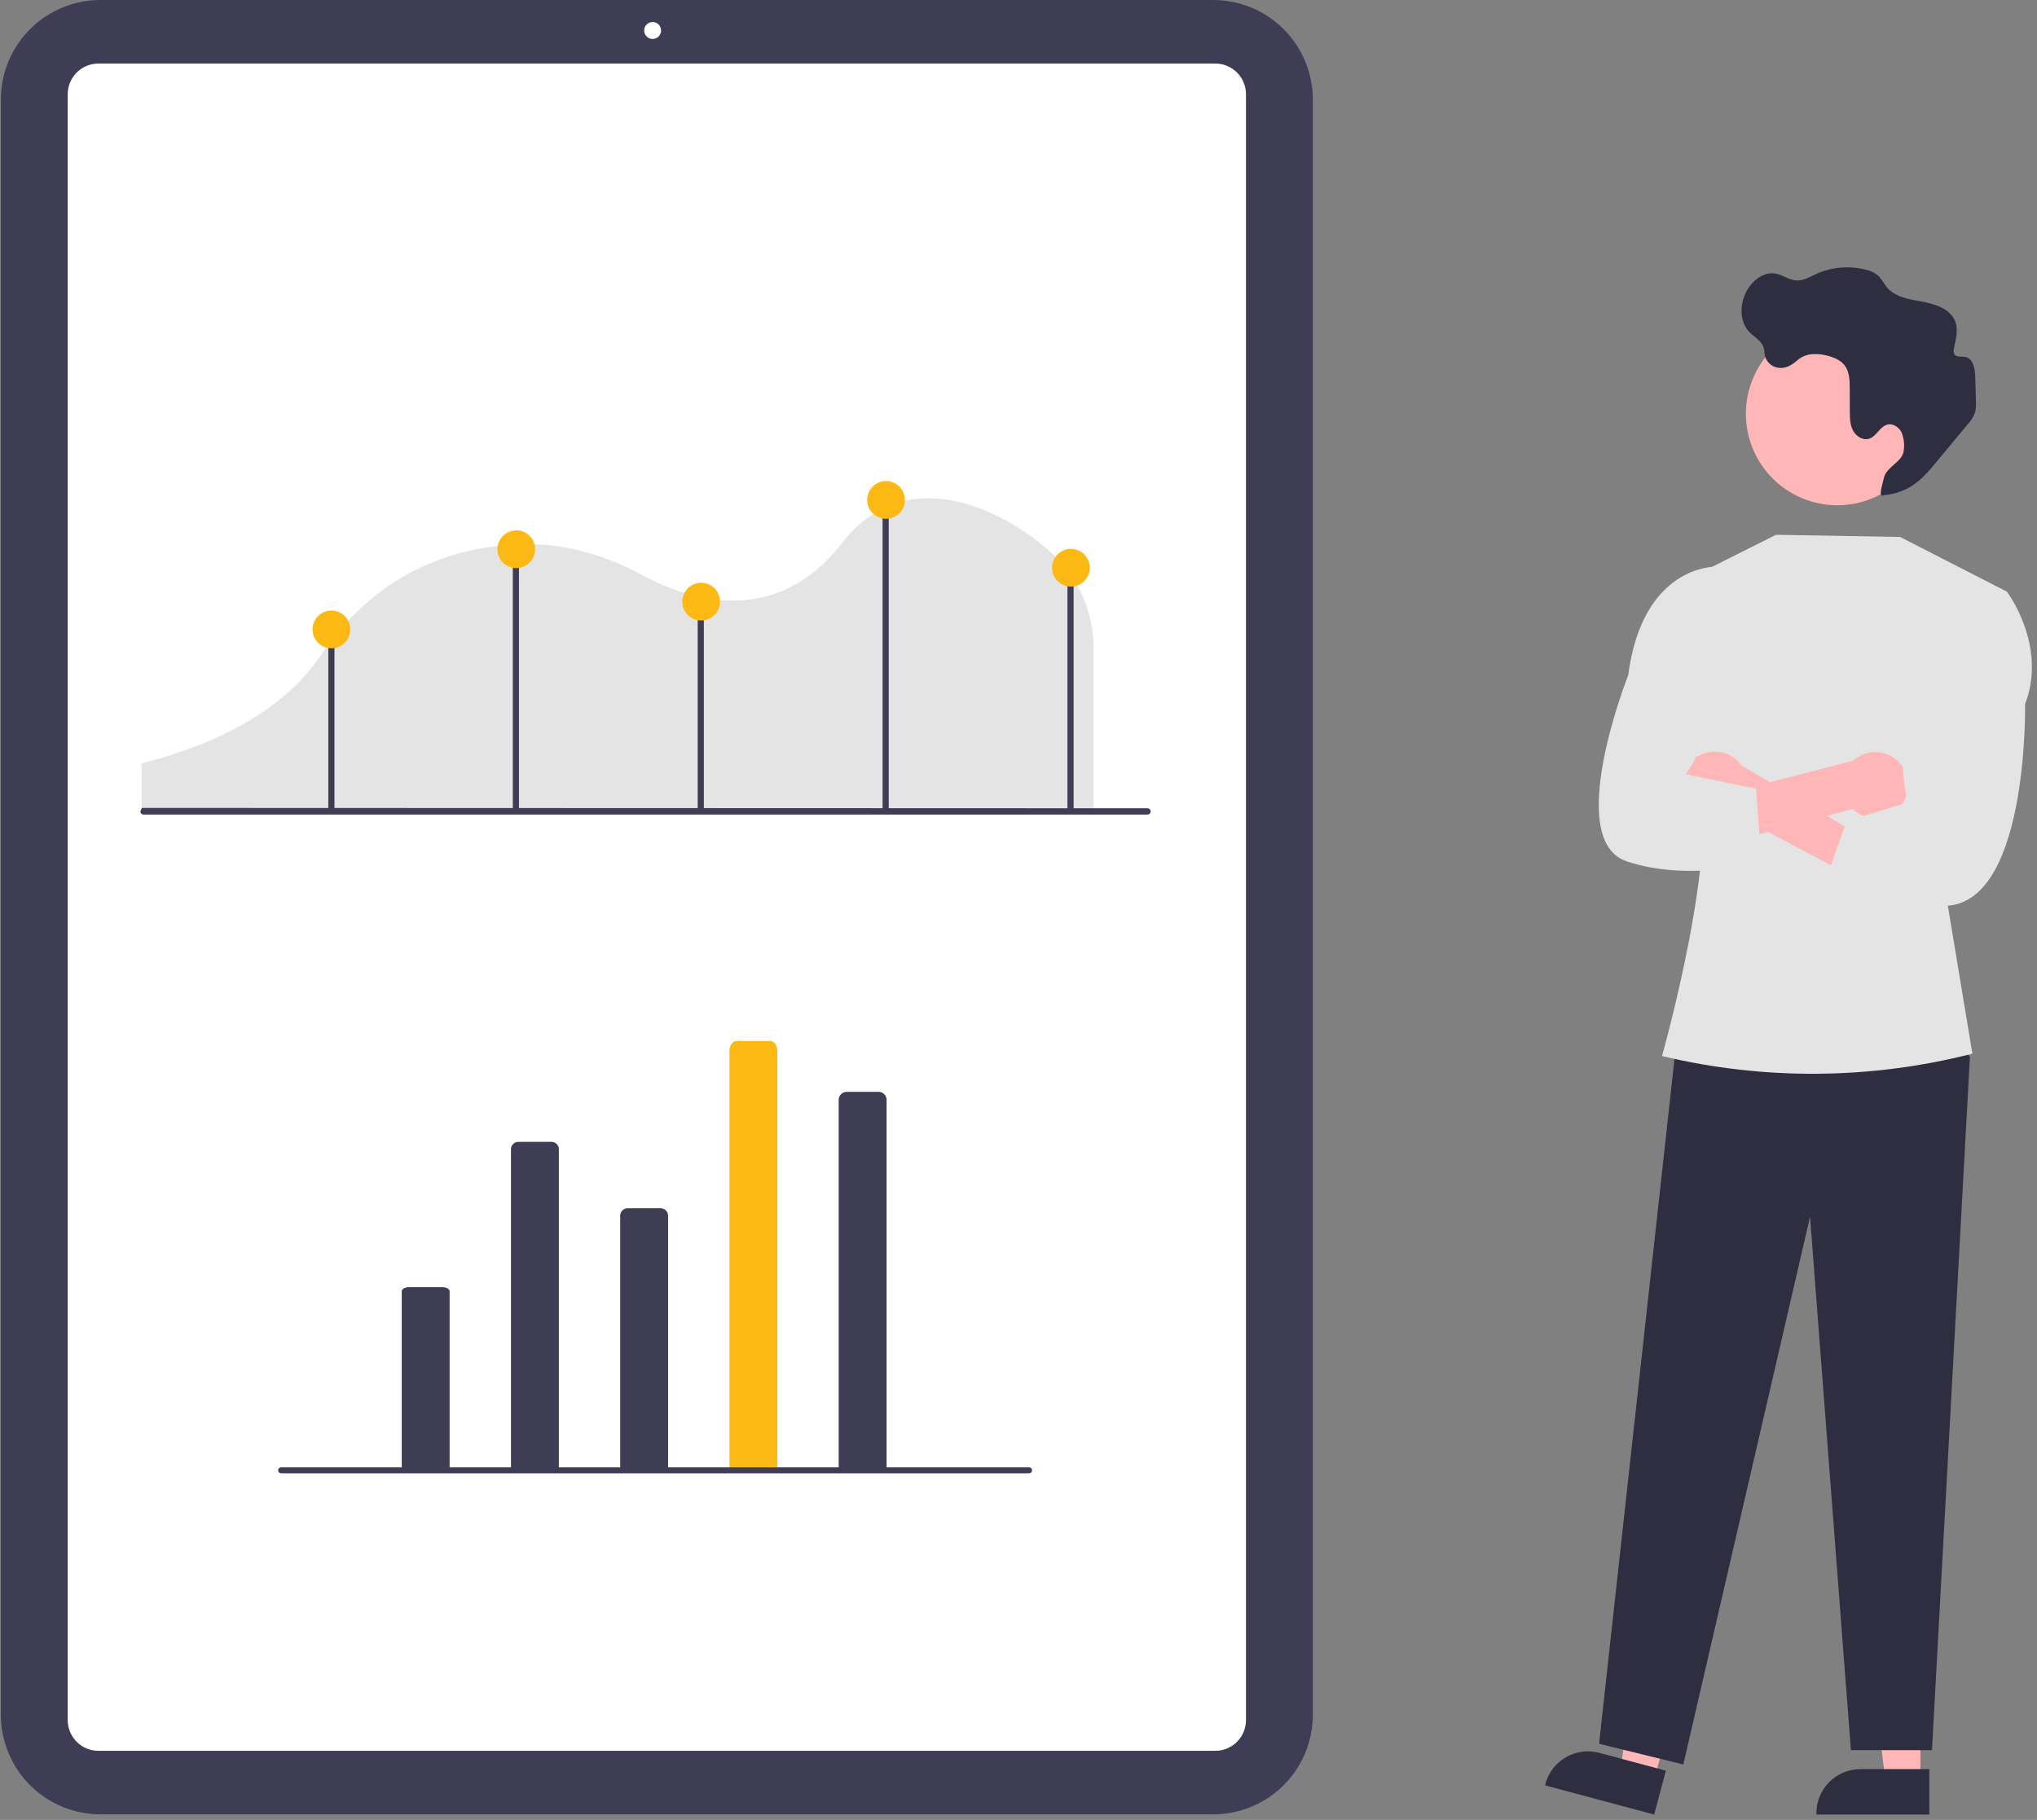 <svg width="310" height="277" viewBox="0 0 310 277" fill="none" xmlns="http://www.w3.org/2000/svg">
<rect x="0" y="0" width="310" height="277" fill="#808080" stroke="none"/>
<path d="M184.654 276.155H15.272C11.257 276.15 7.408 274.552 4.569 271.711C1.73 268.87 0.133 265.018 0.129 261V15.155C0.133 11.137 1.73 7.285 4.569 4.444C7.408 1.603 11.257 0.005 15.272 0H184.654C188.669 0.005 192.518 1.603 195.356 4.444C198.195 7.285 199.792 11.137 199.797 15.155V261C199.792 265.018 198.195 268.87 195.356 271.711C192.518 274.552 188.669 276.15 184.654 276.155V276.155Z" fill="#3F3D56"/>
<path d="M184.952 266.486H14.974C13.736 266.485 12.55 265.992 11.674 265.116C10.799 264.24 10.307 263.053 10.306 261.814V14.342C10.307 13.103 10.799 11.916 11.674 11.04C12.55 10.164 13.736 9.671 14.974 9.67H184.952C186.19 9.671 187.376 10.164 188.251 11.04C189.126 11.916 189.619 13.103 189.62 14.342V261.814C189.619 263.053 189.126 264.24 188.251 265.116C187.376 265.992 186.19 266.485 184.952 266.486V266.486Z" fill="white"/>
<path d="M99.319 5.93C100.03 5.93 100.607 5.353 100.607 4.641C100.607 3.929 100.03 3.352 99.319 3.352C98.607 3.352 98.03 3.929 98.03 4.641C98.03 5.353 98.607 5.93 99.319 5.93Z" fill="white"/>
<path d="M21.558 123.407H166.436V98.555C166.414 95.934 165.869 93.344 164.833 90.938C163.798 88.531 162.292 86.355 160.405 84.538L160.366 84.5C157.778 81.901 149.13 75.306 140.183 75.865C135.457 76.16 131.41 78.44 128.156 82.641C118.027 95.725 104.723 91.308 97.693 87.511C91.498 84.165 85.171 82.594 78.888 82.844C70.087 83.188 57.7 86.433 48.667 99.935C45.216 105.088 37.713 112.083 21.558 116.193L21.558 123.407Z" fill="#E4E4E4"/>
<path d="M174.633 123.984H21.837C21.71 123.984 21.588 123.933 21.498 123.844C21.409 123.754 21.358 123.632 21.358 123.505L21.59 122.973L174.633 123.027C174.76 123.027 174.882 123.077 174.971 123.167C175.061 123.257 175.111 123.378 175.111 123.505C175.111 123.632 175.061 123.754 174.971 123.844C174.882 123.933 174.76 123.984 174.633 123.984H174.633Z" fill="#3F3D56"/>
<path d="M50.902 95.799H49.964V123.311H50.902V95.799Z" fill="#3F3D56"/>
<path d="M78.98 82.949H78.042V123.311H78.98V82.949Z" fill="#3F3D56"/>
<path d="M107.117 91.397H106.179V123.31H107.117V91.397Z" fill="#3F3D56"/>
<path d="M135.252 75.908H134.314V123.31H135.252V75.908Z" fill="#3F3D56"/>
<path d="M163.388 86.703H162.45V123.31H163.388V86.703Z" fill="#3F3D56"/>
<path d="M78.568 86.468C80.153 86.468 81.437 85.182 81.437 83.596C81.437 82.01 80.153 80.725 78.568 80.725C76.984 80.725 75.699 82.01 75.699 83.596C75.699 85.182 76.984 86.468 78.568 86.468Z" fill="#FDB913"/>
<path d="M134.841 78.958C136.425 78.958 137.71 77.672 137.71 76.086C137.71 74.5 136.425 73.215 134.841 73.215C133.256 73.215 131.972 74.5 131.972 76.086C131.972 77.672 133.256 78.958 134.841 78.958Z" fill="#FDB913"/>
<path d="M106.705 94.446C108.29 94.446 109.574 93.16 109.574 91.575C109.574 89.989 108.29 88.703 106.705 88.703C105.12 88.703 103.836 89.989 103.836 91.575C103.836 93.16 105.12 94.446 106.705 94.446Z" fill="#FDB913"/>
<path d="M50.433 98.671C52.017 98.671 53.302 97.385 53.302 95.799C53.302 94.213 52.017 92.928 50.433 92.928C48.848 92.928 47.563 94.213 47.563 95.799C47.563 97.385 48.848 98.671 50.433 98.671Z" fill="#FDB913"/>
<path d="M162.977 89.284C164.562 89.284 165.847 87.998 165.847 86.412C165.847 84.827 164.562 83.541 162.977 83.541C161.393 83.541 160.108 84.827 160.108 86.412C160.108 87.998 161.393 89.284 162.977 89.284Z" fill="#FDB913"/>
<path d="M77.762 223.535V174.926C77.762 174.626 77.881 174.339 78.092 174.128C78.304 173.916 78.591 173.797 78.89 173.797H83.923C84.222 173.797 84.509 173.916 84.721 174.128C84.932 174.339 85.051 174.626 85.051 174.926V174.926V223.662L77.762 223.535Z" fill="#3F3D56"/>
<path d="M94.386 223.686V185.035C94.386 184.736 94.505 184.449 94.716 184.237C94.928 184.025 95.215 183.906 95.514 183.906H100.547C100.846 183.906 101.133 184.025 101.344 184.237C101.556 184.449 101.675 184.736 101.675 185.035V223.603L94.386 223.686Z" fill="#3F3D56"/>
<path d="M127.634 223.514V167.489C127.613 167.167 127.72 166.85 127.931 166.606C128.142 166.362 128.441 166.212 128.762 166.188H133.796C134.117 166.212 134.416 166.362 134.627 166.606C134.838 166.85 134.945 167.167 134.924 167.489V223.661L127.634 223.514Z" fill="#3F3D56"/>
<path d="M61.138 223.59V196.542C61.138 196.195 61.643 195.914 62.266 195.914H67.299C67.922 195.914 68.427 196.196 68.427 196.542V223.661L61.138 223.59Z" fill="#3F3D56"/>
<path d="M111.01 223.494V159.916C111.01 159.1 111.515 158.439 112.138 158.439H117.171C117.794 158.439 118.299 159.1 118.299 159.916V223.66L111.01 223.494Z" fill="#FDB913"/>
<path d="M156.616 224.246H42.778C42.658 224.246 42.543 224.198 42.459 224.114C42.374 224.029 42.326 223.914 42.326 223.794C42.326 223.674 42.374 223.559 42.459 223.474C42.543 223.389 42.658 223.342 42.778 223.342H156.616C156.736 223.342 156.85 223.389 156.935 223.474C157.02 223.559 157.067 223.674 157.067 223.794C157.067 223.914 157.02 224.029 156.935 224.114C156.85 224.198 156.736 224.246 156.616 224.246Z" fill="#3F3D56"/>
<path d="M292.257 271.016L286.926 271.015L284.39 250.436H292.258L292.257 271.016Z" fill="#FFB6B6"/>
<path d="M293.617 276.188L276.428 276.187V275.97C276.428 274.194 277.133 272.491 278.388 271.235C279.642 269.979 281.344 269.274 283.118 269.273H283.119L293.618 269.274L293.617 276.188Z" fill="#2F2E41"/>
<path d="M251.758 270.839L246.607 269.461L249.469 248.924L257.07 250.958L251.758 270.839Z" fill="#FFB6B6"/>
<path d="M251.736 276.187L235.13 271.743L235.186 271.533C235.644 269.817 236.765 268.354 238.301 267.465C239.838 266.577 241.664 266.335 243.378 266.794L243.378 266.794L253.521 269.508L251.736 276.187Z" fill="#2F2E41"/>
<path d="M295.325 155.682L299.791 160.874L294.016 266.385H281.68L275.46 185.198L256.177 268.563L243.353 265.415L255.013 159.531L295.325 155.682Z" fill="#2F2E41"/>
<path d="M257.994 87.562L270.277 81.397L289.165 81.729L305.419 90.053L296.171 136.277L300.166 160.378H300.166C284.726 164.319 268.56 164.452 253.057 160.767L252.934 160.737C252.934 160.737 262.115 128.133 258.206 118.184L257.994 87.562Z" fill="#E4E4E4"/>
<path d="M293.527 62.927C293.514 59.237 292.038 55.704 289.424 53.103C286.81 50.501 283.272 49.044 279.586 49.051C275.899 49.058 272.366 50.528 269.762 53.139C267.158 55.75 265.695 59.289 265.695 62.978C265.695 66.668 267.158 70.206 269.762 72.817C272.366 75.428 275.899 76.899 279.586 76.906C283.272 76.912 286.81 75.455 289.424 72.854C292.038 70.252 293.514 66.719 293.527 63.03C293.527 62.995 293.527 62.961 293.527 62.927Z" fill="#FFB6B6"/>
<path d="M273.38 54.968C274.101 54.289 275.05 53.906 276.04 53.894C277.526 53.846 279.754 54.374 280.702 55.584C281.464 56.556 281.501 57.894 281.504 59.129L281.512 62.539C281.514 63.548 281.526 64.6 281.984 65.499C282.442 66.398 283.494 67.081 284.454 66.774C285.593 66.411 286.094 64.895 287.259 64.623C288.133 64.418 289.031 65.057 289.414 65.871C289.737 66.714 289.843 67.624 289.725 68.519C289.615 70.305 287.056 71.013 286.694 72.765C286.484 73.779 285.75 75.8 286.694 75.376C291.042 74.941 292.951 72.399 294.941 70.006L299.43 64.609C299.942 64.074 300.336 63.436 300.586 62.737C300.697 62.248 300.737 61.745 300.704 61.244C300.68 59.903 300.643 58.562 300.595 57.221C300.553 56.05 300.258 54.572 299.112 54.331C298.516 54.206 297.727 54.424 297.412 53.902C297.294 53.641 297.275 53.345 297.358 53.071C297.611 51.732 298.038 50.331 297.598 49.042C296.934 47.098 294.647 46.3 292.627 45.933C290.607 45.566 288.339 45.25 287.071 43.634C286.731 43.097 286.363 42.58 285.968 42.083C285.386 41.553 284.671 41.193 283.9 41.039C281.392 40.404 278.743 40.639 276.386 41.706C275.409 42.153 274.427 42.754 273.355 42.686C272.242 42.615 271.29 41.831 270.191 41.64C268.415 41.332 266.718 42.663 265.842 44.24C264.758 46.194 264.659 48.87 266.19 50.496C266.955 51.307 268.095 51.865 268.412 52.934C268.541 53.369 268.511 53.837 268.626 54.276C268.759 54.714 269.013 55.104 269.358 55.403C269.703 55.703 270.126 55.898 270.578 55.967C271.663 56.144 272.582 55.646 273.38 54.968Z" fill="#2F2E41"/>
<path d="M256.299 121.265C256.563 121.945 256.973 122.558 257.5 123.062C258.026 123.566 258.657 123.948 259.347 124.181C260.038 124.415 260.771 124.494 261.495 124.413C262.219 124.333 262.917 124.094 263.539 123.714L288.478 136.909L289.286 130.828L265.052 116.526C264.346 115.523 263.296 114.814 262.101 114.533C260.907 114.253 259.651 114.42 258.572 115.004C257.493 115.588 256.666 116.548 256.247 117.702C255.828 118.856 255.846 120.124 256.299 121.265V121.265Z" fill="#FFB6B6"/>
<path d="M289.533 122.315C289.127 122.92 288.592 123.429 287.968 123.805C287.344 124.181 286.645 124.416 285.92 124.492C285.196 124.569 284.463 124.486 283.774 124.248C283.085 124.011 282.457 123.625 281.933 123.119L254.713 130.532L254.95 122.812L282.027 115.774C282.936 114.949 284.116 114.487 285.343 114.475C286.569 114.463 287.758 114.901 288.683 115.708C289.608 116.514 290.206 117.632 290.362 118.849C290.519 120.067 290.224 121.3 289.533 122.315V122.315Z" fill="#FFB6B6"/>
<path d="M300.111 90.385L305.419 90.053C305.419 90.053 311.632 98.258 308.186 107.163C308.186 107.163 308.783 139.15 295.02 137.836C281.258 136.522 276.909 136.522 276.909 136.522L281.04 124.989L290.282 122.133C290.282 122.133 287.434 109.559 292.825 104.327L300.111 90.385Z" fill="#E4E4E4"/>
<path d="M261.788 90.104L261.038 86.256C261.038 86.256 249.975 85.996 247.788 102.772C247.788 102.772 237.84 127.88 247.591 131.113C257.341 134.346 268.067 131.113 268.067 131.113L267.259 120.041L256.53 117.849C256.53 117.849 262.073 110.673 259.055 104.449L261.788 90.104Z" fill="#E4E4E4"/>
</svg>
